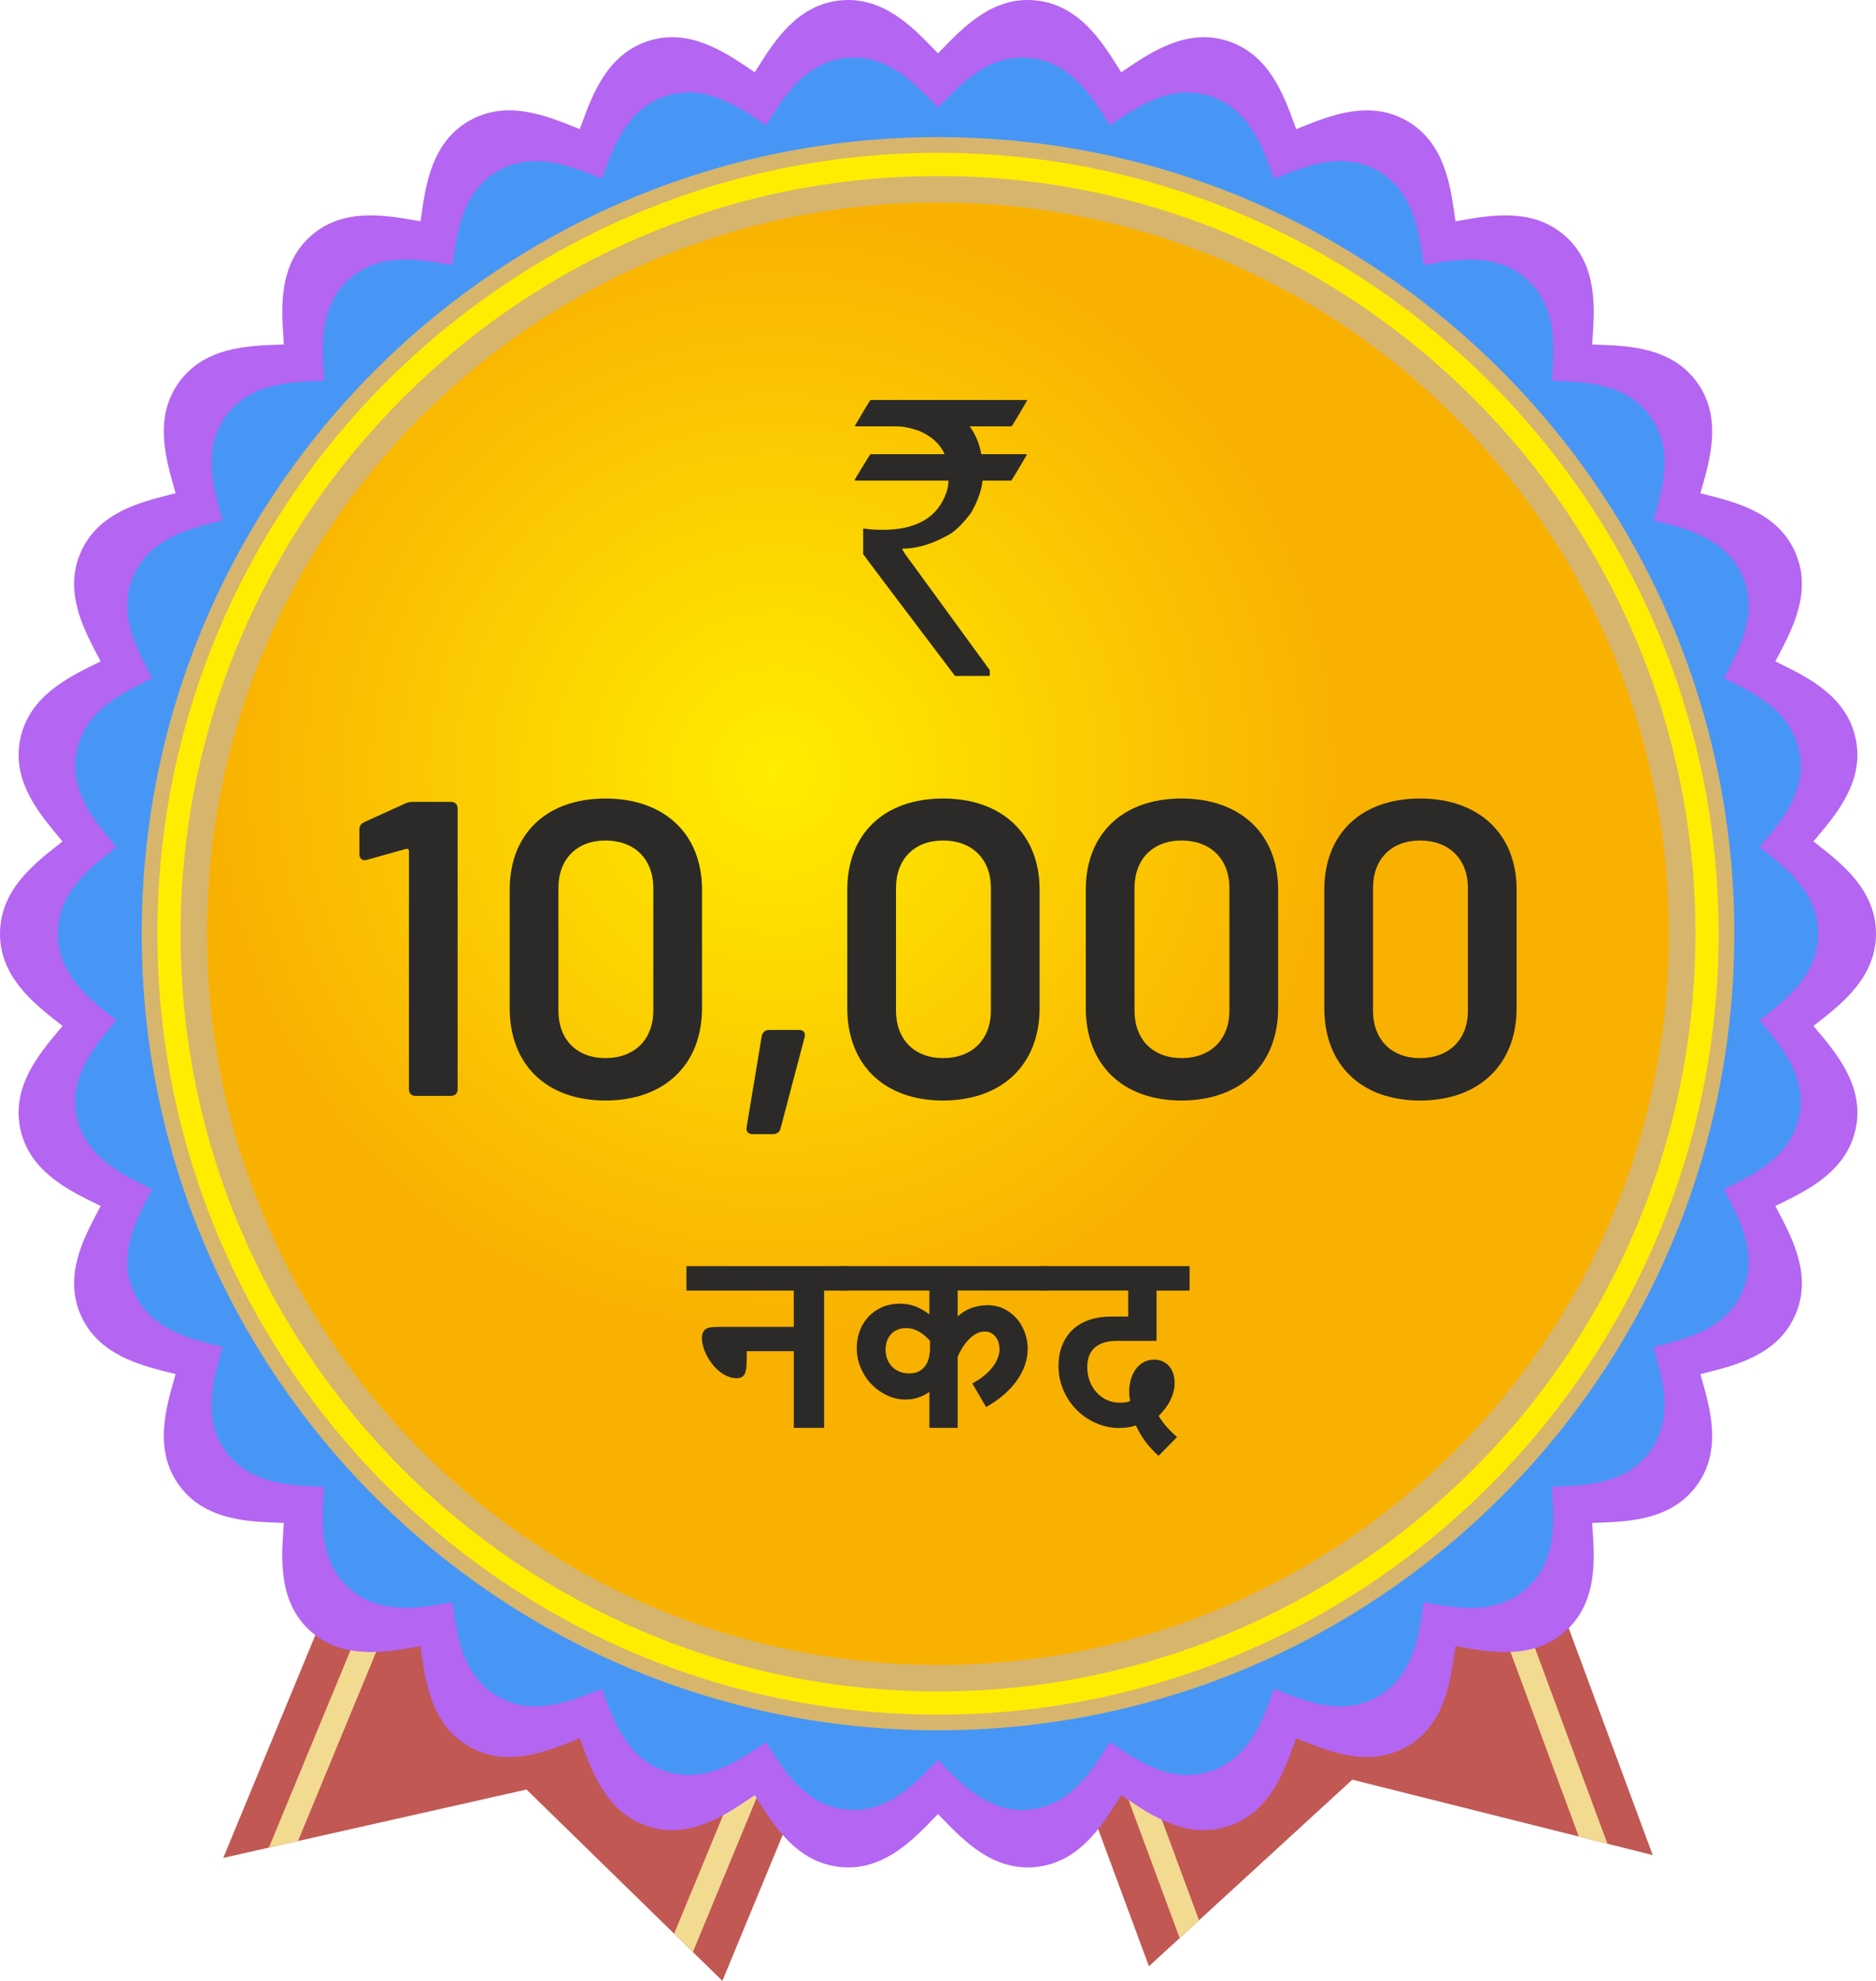 <?xml version="1.0" encoding="UTF-8"?>
<!DOCTYPE svg PUBLIC "-//W3C//DTD SVG 1.0//EN" "http://www.w3.org/TR/2001/REC-SVG-20010904/DTD/svg10.dtd">
<!-- Creator: CorelDRAW -->
<svg xmlns="http://www.w3.org/2000/svg" xml:space="preserve" width="100%" height="100%" version="1.0" style="shape-rendering:geometricPrecision; text-rendering:geometricPrecision; image-rendering:optimizeQuality; fill-rule:evenodd; clip-rule:evenodd"
viewBox="0 0 4689.46 4949.8"
 xmlns:xlink="http://www.w3.org/1999/xlink"
 xmlns:xodm="http://www.corel.com/coreldraw/odm/2003">
 <defs>
  <style type="text/css">
   <![CDATA[
    .fil6 {fill:none}
    .fil10 {fill:#2B2A29;fill-rule:nonzero}
    .fil9 {fill:#2B2A29;fill-rule:nonzero}
    .fil8 {fill:#FFED00;fill-rule:nonzero}
    .fil5 {fill:#D7B56D;fill-rule:nonzero}
    .fil2 {fill:#F2DA91;fill-rule:nonzero}
    .fil1 {fill:#C15853;fill-rule:nonzero}
    .fil0 {fill:#B04D48;fill-rule:nonzero}
    .fil4 {fill:#4796F5;fill-rule:nonzero}
    .fil3 {fill:#B465F2;fill-rule:nonzero}
    .fil7 {fill:url(#id0);fill-rule:nonzero}
   ]]>
  </style>
  <radialGradient id="id0" gradientUnits="userSpaceOnUse" gradientTransform="matrix(1.245 -0 -0 1.245 -477 -474)" cx="1942.72" cy="1931.19" r="1132.93" fx="1942.72" fy="1931.19">
   <stop offset="0" style="stop-opacity:1; stop-color:#FFED00"/>
   <stop offset="1" style="stop-opacity:1; stop-color:#F9B101"/>
  </radialGradient>
 </defs>
 <g id="Layer_x0020_1">
  <path class="fil0" d="M2817.9 2573.92l-1247.74 -307.38 -588.52 1423.6c26.68,35 61.21,67.52 106.87,93.91 95.5,55.28 190.12,56.02 269.49,40.25 41.38,69.61 105.34,139.56 210.47,173.75 104.84,34.08 197.27,15.17 271.85,-17.08 55,59.45 132.15,114.48 242,125.87 36.98,3.96 71.37,1.73 103.51,-4.3l614.08 -1485.3 17.99 -43.32z"/>
  <g id="_2314716761984">
   <path class="fil1" d="M2082.32 4034.84c-109.85,-11.39 -187,-66.42 -242,-125.87 -74.58,32.25 -167.01,51.16 -271.85,17.08 -105.13,-34.19 -169.09,-104.14 -210.47,-173.75 -79.37,15.77 -173.99,15.03 -269.49,-40.25 -45.66,-26.39 -80.19,-58.91 -106.87,-93.91l-423.49 1024.36 757.98 -170.78 489.65 478.08 380.05 -919.26c-32.14,6.03 -66.53,8.26 -103.51,4.3z"/>
   <polygon class="fil2" points="1685.09,4831.96 3287.55,956.4 2347.33,724.8 744.9,4600.42 672.24,4616.79 2299.31,681.6 3359.1,942.72 1732.04,4877.8 "/>
  </g>
  <path class="fil0" d="M1957.33 2514.76l16.2 43.74 573.61 1549.47c6.81,0.43 13.48,0.96 20.47,0.96 12.73,0 25.82,-0.64 39.26,-2.05 109.75,-11.43 186.83,-66.22 242.11,-125.87 74.15,32.03 166.79,51.19 271.92,17.07 105.09,-34.11 169.05,-104.03 210.47,-173.74 79.09,15.77 173.78,15.03 269.56,-40.25 65.12,-37.71 107.73,-87.7 136.7,-139.88l-520.98 -1407.23 -1259.32 277.78z"/>
  <g id="_2314716764288">
   <path class="fil1" d="M3600.93 3712.09c-95.78,55.28 -190.47,56.02 -269.56,40.25 -41.42,69.71 -105.38,139.63 -210.47,173.74 -105.13,34.12 -197.77,14.96 -271.92,-17.07 -55.28,59.65 -132.36,114.44 -242.11,125.87 -13.44,1.41 -26.53,2.05 -39.26,2.05 -6.99,0 -13.66,-0.53 -20.47,-0.96l324.84 877.39 508.43 -466.22 750.88 188.45 -393.66 -1063.38c-28.97,52.18 -71.58,102.17 -136.7,139.88z"/>
   <polygon class="fil2" points="1549.1,887.04 2997.22,4798.52 2948.78,4842.94 1478.42,871.47 2547.72,635.63 4018.06,4607.17 3946.49,4589.21 2498.39,677.67 "/>
  </g>
  <path class="fil3" d="M4533.21 2563.73c3.74,-3 7.38,-5.82 10.66,-8.4 61.41,-48.29 145.59,-114.41 145.59,-222.14 0,-107.78 -84.18,-173.89 -145.59,-222.18 -3.32,-2.58 -6.92,-5.44 -10.66,-8.4 3.42,-4.13 6.78,-8.11 9.74,-11.68 49.74,-59.4 117.79,-140.75 95.74,-245.14 -22.29,-105.34 -118.25,-152.44 -188.27,-186.83 -3.89,-1.91 -8.15,-4.02 -12.6,-6.21 2.47,-4.73 4.83,-9.24 7.02,-13.3 36.23,-68.65 85.9,-162.63 42.33,-260.25 -43.7,-98.1 -147.21,-124.07 -222.81,-143.05 -4.27,-1.06 -8.96,-2.25 -13.83,-3.49 1.41,-5.01 2.79,-9.84 3.99,-14.18 21.16,-74.75 50.16,-177.13 -12.84,-263.7 -63.04,-86.68 -169.55,-90.6 -247.3,-93.42 -4.45,-0.17 -9.35,-0.35 -14.43,-0.56 0.32,-5.12 0.67,-10.06 0.95,-14.5 5.26,-77.58 12.42,-183.83 -67.2,-255.55 -79.55,-71.72 -184.47,-53.52 -261.02,-40.26 -4.41,0.78 -9.31,1.63 -14.39,2.47 -0.75,-5.01 -1.42,-9.84 -2.05,-14.18 -10.94,-77.12 -25.93,-182.67 -118.82,-236.39 -92.64,-53.66 -191.38,-14.04 -263.42,14.78 -4.23,1.69 -8.96,3.6 -13.82,5.5 -1.73,-4.66 -3.43,-9.17 -4.91,-13.26 -26.81,-73.24 -63.57,-173.54 -165.84,-206.77 -101.6,-32.98 -189.72,26.25 -254.14,69.5 -3.84,2.58 -8.15,5.47 -12.59,8.43 -2.61,-4.13 -5.12,-8.11 -7.41,-11.71 -41.59,-66.11 -98.57,-156.63 -205.71,-167.75 -105.55,-11.21 -179.63,65.02 -233.47,120.58 -3.49,3.57 -7.33,7.55 -11.39,11.68 -4.02,-4.09 -7.9,-8.08 -11.36,-11.68 -53.8,-55.52 -127.35,-131.62 -233.54,-120.58 -107.1,11.12 -164.08,101.64 -205.7,167.71 -2.23,3.64 -4.77,7.62 -7.38,11.75 -4.44,-3 -8.71,-5.82 -12.59,-8.43 -64.35,-43.29 -152.65,-102.52 -254.11,-69.5 -102.3,33.2 -139.03,133.49 -165.87,206.73 -1.48,4.09 -3.14,8.61 -4.87,13.27 -4.9,-1.91 -9.56,-3.78 -13.79,-5.47 -72.08,-28.86 -170.89,-68.41 -263.49,-14.82 -92.86,53.73 -107.85,159.31 -118.78,236.4 -0.62,4.34 -1.29,9.17 -2.06,14.18 -5.06,-0.85 -9.98,-1.69 -14.39,-2.47 -76.52,-13.3 -181.44,-31.43 -261.08,40.25 -79.56,71.72 -72.36,177.98 -67.11,255.52 0.29,4.44 0.6,9.38 0.94,14.5 -5.11,0.21 -10,0.42 -14.43,0.56 -77.73,2.86 -184.21,6.74 -247.37,93.45 -62.97,86.54 -33.97,188.91 -12.81,263.67 1.23,4.37 2.61,9.17 4.01,14.22 -4.88,1.23 -9.59,2.43 -13.85,3.49 -75.55,18.94 -179.06,44.91 -222.85,143.05 -43.51,97.65 6.14,191.63 42.38,260.24 2.14,4.06 4.56,8.61 6.98,13.3 -4.41,2.19 -8.67,4.31 -12.58,6.21 -70.02,34.43 -165.96,81.53 -188.24,186.8 -22.11,104.42 45.97,185.77 95.69,245.21 3,3.57 6.32,7.55 9.77,11.68 -3.77,2.96 -7.37,5.82 -10.67,8.4 -61.45,48.29 -145.57,114.4 -145.57,222.18 0,107.73 84.12,173.85 145.57,222.14 3.3,2.58 6.9,5.4 10.63,8.4 -3.41,4.12 -6.73,8.11 -9.73,11.71 -49.72,59.41 -117.8,140.76 -95.74,245.14 22.29,105.27 118.24,152.4 188.29,186.84 3.87,1.9 8.17,3.98 12.58,6.2 -2.45,4.66 -4.84,9.18 -6.98,13.23 -36.27,68.65 -85.93,162.67 -42.38,260.28 43.72,98.15 147.23,124.11 222.81,143.05 4.27,1.1 8.97,2.26 13.85,3.5 -1.41,5.01 -2.78,9.84 -4.01,14.21 -21.15,74.76 -50.16,177.1 12.85,263.67 63.06,86.68 169.58,90.59 247.32,93.45 4.41,0.14 9.33,0.32 14.43,0.56 -0.31,5.08 -0.65,9.99 -0.98,14.47 -5.23,77.57 -12.44,183.83 67.2,255.55 79.61,71.72 184.52,53.48 261.01,40.25 4.41,-0.77 9.33,-1.62 14.43,-2.47 0.72,5.01 1.4,9.88 2.03,14.22 10.96,77.12 25.91,182.67 118.84,236.4 92.53,53.58 191.31,14.04 263.42,-14.78 4.23,-1.7 8.92,-3.6 13.82,-5.54 1.77,4.72 3.43,9.24 4.91,13.33 26.84,73.24 63.57,173.46 165.84,206.69 101.78,33.13 189.79,-26.21 254.14,-69.46 3.85,-2.57 8.11,-5.47 12.56,-8.43 2.64,4.13 5.15,8.11 7.41,11.71 41.59,66.11 98.6,156.64 205.7,167.75 7.02,0.74 13.83,1.09 20.57,1.09 95.04,-0.03 162.7,-69.81 212.97,-121.67 3.46,-3.6 7.34,-7.59 11.36,-11.68 4.06,4.09 7.9,8.12 11.39,11.68 53.8,55.53 127.18,131.73 233.51,120.58 107.14,-11.15 164.08,-101.67 205.67,-167.75 2.29,-3.6 4.8,-7.58 7.41,-11.71 4.44,2.96 8.71,5.86 12.56,8.43 64.38,43.25 152.57,102.45 254.17,69.46 102.27,-33.19 139,-133.45 165.81,-206.69 1.48,-4.09 3.14,-8.64 4.9,-13.33 4.87,1.94 9.56,3.84 13.83,5.54 72,28.85 170.74,68.33 263.45,14.81 92.82,-53.76 107.85,-159.31 118.75,-236.39 0.67,-4.38 1.3,-9.21 2.08,-14.22 5.08,0.85 9.98,1.69 14.43,2.47 76.48,13.3 181.43,31.47 260.98,-40.22 79.66,-71.72 72.46,-178.01 67.21,-255.59 -0.32,-4.44 -0.64,-9.34 -0.99,-14.46 5.12,-0.21 10.02,-0.39 14.43,-0.56 77.75,-2.86 184.29,-6.78 247.33,-93.46 63.01,-86.53 34.01,-188.91 12.84,-263.66 -1.2,-4.34 -2.57,-9.17 -3.98,-14.22 4.86,-1.23 9.56,-2.4 13.83,-3.49 75.56,-18.94 179.07,-44.91 222.84,-143.05 43.54,-97.65 -6.13,-191.63 -42.36,-260.25 -2.16,-4.09 -4.55,-8.6 -6.99,-13.3 4.41,-2.18 8.71,-4.3 12.6,-6.2 70.02,-34.4 165.98,-81.53 188.27,-186.87 22.05,-104.35 -46,-185.7 -95.71,-245.11 -2.99,-3.6 -6.35,-7.59 -9.77,-11.71z"/>
  <path class="fil4" d="M4398.52 2549.54c3.49,-2.82 6.92,-5.46 9.95,-7.9 57.68,-45.29 136.67,-107.35 136.67,-208.45 0,-101.15 -78.99,-163.2 -136.67,-208.5 -3.07,-2.43 -6.46,-5.11 -9.95,-7.86 3.18,-3.92 6.32,-7.62 9.1,-11.01 46.68,-55.74 110.56,-132.08 89.86,-230.05 -20.92,-98.81 -110.95,-143.05 -176.71,-175.33 -3.6,-1.76 -7.62,-3.77 -11.78,-5.82 2.29,-4.41 4.55,-8.64 6.56,-12.49 34.01,-64.38 80.61,-152.61 39.76,-244.19 -41.03,-92.07 -138.19,-116.45 -209.09,-134.27 -4.03,-0.98 -8.44,-2.08 -13.02,-3.28 1.34,-4.69 2.61,-9.2 3.77,-13.3 19.86,-70.16 47.06,-166.22 -12.06,-247.47 -59.16,-81.35 -159.14,-85.02 -232.06,-87.66 -4.16,-0.15 -8.78,-0.32 -13.55,-0.53 0.29,-4.8 0.6,-9.42 0.89,-13.62 4.93,-72.78 11.64,-172.51 -63.05,-239.78 -74.68,-67.31 -173.14,-50.24 -245,-37.79 -4.13,0.71 -8.71,1.52 -13.48,2.3 -0.7,-4.7 -1.34,-9.21 -1.9,-13.3 -10.3,-72.36 -24.34,-171.42 -111.55,-221.87 -86.89,-50.34 -179.56,-13.15 -247.16,13.9 -3.98,1.59 -8.43,3.36 -13.01,5.19 -1.63,-4.41 -3.18,-8.64 -4.59,-12.49 -25.15,-68.72 -59.65,-162.84 -155.65,-194.03 -95.32,-30.93 -178.04,24.63 -238.47,65.23 -3.6,2.4 -7.62,5.12 -11.82,7.9 -2.47,-3.84 -4.8,-7.62 -6.95,-11 -39.02,-62.02 -92.53,-146.97 -193.04,-157.41 -99.06,-10.51 -168.59,61.03 -219.11,113.13 -3.28,3.39 -6.88,7.13 -10.69,11.01 -3.77,-3.84 -7.41,-7.62 -10.65,-10.97 -50.49,-52.11 -119.52,-123.54 -219.15,-113.17 -100.54,10.44 -153.99,95.39 -193.04,157.41 -2.12,3.38 -4.48,7.12 -6.95,11 -4.16,-2.78 -8.18,-5.46 -11.82,-7.9 -60.39,-40.64 -143.22,-96.2 -238.47,-65.23 -96,31.19 -130.46,125.28 -155.65,194.03 -1.38,3.81 -2.96,8.08 -4.59,12.45 -4.58,-1.79 -8.96,-3.56 -12.91,-5.18 -67.66,-27.06 -160.37,-64.17 -247.3,-13.9 -87.1,50.45 -101.21,149.51 -111.44,221.86 -0.6,4.09 -1.23,8.61 -1.94,13.34 -4.76,-0.81 -9.38,-1.63 -13.51,-2.33 -71.81,-12.49 -170.27,-29.49 -245.01,37.78 -74.66,67.31 -67.91,167.01 -62.99,239.78 0.28,4.17 0.58,8.79 0.89,13.62 -4.79,0.18 -9.37,0.35 -13.54,0.49 -72.94,2.69 -172.86,6.35 -232.16,87.71 -59.07,81.24 -31.86,177.3 -12,247.43 1.15,4.1 2.44,8.65 3.76,13.34 -4.58,1.2 -8.99,2.29 -12.99,3.28 -70.9,17.78 -168.04,42.16 -209.13,134.27 -40.83,91.61 5.76,179.81 39.77,244.22 2,3.81 4.27,8.08 6.54,12.49 -4.13,2.05 -8.14,4.02 -11.8,5.82 -65.71,32.28 -155.75,76.52 -176.66,175.3 -20.73,97.97 43.14,174.34 89.81,230.08 2.81,3.39 5.94,7.09 9.16,11.01 -3.52,2.75 -6.93,5.43 -10.02,7.86 -57.65,45.3 -136.6,107.35 -136.6,208.5 0,101.1 78.95,163.16 136.6,208.45 3.09,2.44 6.5,5.08 9.98,7.9 -3.18,3.89 -6.31,7.62 -9.12,10.98 -46.67,55.74 -110.54,132.08 -89.83,230.08 20.9,98.78 110.94,143.01 176.68,175.29 3.63,1.8 7.67,3.78 11.8,5.82 -2.3,4.41 -4.54,8.65 -6.54,12.46 -34.04,64.41 -80.64,152.64 -39.77,244.26 41.02,92.08 138.16,116.45 209.09,134.23 4.01,1.03 8.42,2.12 13,3.28 -1.33,4.7 -2.61,9.25 -3.77,13.34 -19.86,70.13 -47.07,166.19 12.04,247.44 59.2,81.35 159.16,85.02 232.12,87.66 4.15,0.18 8.75,0.35 13.55,0.53 -0.32,4.8 -0.62,9.42 -0.93,13.58 -4.91,72.82 -11.67,172.55 63.06,239.86 74.71,67.27 173.17,50.16 244.94,37.74 4.13,-0.7 8.75,-1.51 13.55,-2.29 0.67,4.69 1.34,9.24 1.9,13.34 10.27,72.35 24.34,171.41 111.51,221.82 86.86,50.31 179.53,13.2 247.23,-13.86 3.95,-1.59 8.36,-3.35 12.95,-5.19 1.66,4.41 3.24,8.68 4.62,12.53 25.19,68.68 59.65,162.77 155.61,193.95 95.53,31.08 178.12,-24.62 238.51,-65.19 3.6,-2.43 7.62,-5.12 11.79,-7.9 2.5,3.88 4.83,7.62 6.98,10.97 39.02,62.05 92.5,147 193.04,157.44 6.56,0.71 12.95,1.03 19.26,1.03 89.18,-0.04 152.68,-65.51 199.89,-114.2 3.24,-3.35 6.88,-7.12 10.65,-10.97 3.81,3.85 7.41,7.62 10.69,10.97 50.48,52.11 119.34,123.62 219.14,113.17 100.51,-10.44 153.99,-95.42 193.01,-157.41 2.15,-3.38 4.48,-7.12 6.95,-11 4.2,2.78 8.18,5.47 11.78,7.9 60.43,40.57 143.19,96.17 238.51,65.19 96,-31.15 130.46,-125.27 155.62,-193.99 1.41,-3.81 2.96,-8.08 4.58,-12.49 4.59,1.84 9,3.6 13.02,5.19 67.56,27.09 160.23,64.13 247.19,13.9 87.14,-50.45 101.21,-149.51 111.48,-221.86 0.6,-4.06 1.2,-8.61 1.94,-13.3 4.76,0.77 9.35,1.58 13.51,2.29 71.79,12.49 170.29,29.53 244.97,-37.75 74.72,-67.31 67.98,-167.04 63.04,-239.85 -0.32,-4.16 -0.6,-8.79 -0.92,-13.55 4.8,-0.21 9.42,-0.39 13.55,-0.53 72.95,-2.68 172.93,-6.35 232.09,-87.7 59.13,-81.21 31.93,-177.27 12.07,-247.44 -1.17,-4.09 -2.44,-8.6 -3.78,-13.33 4.59,-1.17 9,-2.26 13.02,-3.28 70.87,-17.78 168.03,-42.16 209.13,-134.27 40.81,-91.62 -5.79,-179.81 -39.8,-244.23 -1.97,-3.81 -4.27,-8.04 -6.52,-12.45 4.12,-2.05 8.18,-4.06 11.78,-5.82 65.76,-32.32 155.79,-76.52 176.71,-175.37 20.7,-97.96 -43.18,-174.3 -89.82,-230.04 -2.82,-3.36 -5.96,-7.09 -9.14,-10.98z"/>
  <path class="fil5" d="M4335.23 2333.15c0,1099.29 -891.15,1990.55 -1990.51,1990.55 -1099.33,0 -1990.49,-891.26 -1990.49,-1990.55 0,-1099.33 891.16,-1990.48 1990.49,-1990.48 1099.36,0 1990.51,891.15 1990.51,1990.48z"/>
  <path class="fil6" d="M4362.19 2333.19c0,1114.24 -903.26,2017.46 -2017.47,2017.46 -1114.21,0 -2017.44,-903.22 -2017.44,-2017.46 0,-1114.18 903.23,-2017.43 2017.44,-2017.43 1114.21,0 2017.47,903.25 2017.47,2017.43z"/>
  <path class="fil7" d="M2344.72 505.9c-1009.23,0 -1827.3,818.13 -1827.3,1827.29 0,366.85 108.48,708.16 294.56,994.37 100.17,154.09 222.68,292.31 363.35,409.61 235.8,196.6 521.94,334.54 836.16,392.47 108.12,19.93 219.35,30.86 333.23,30.86 1009.19,0 1827.32,-818.09 1827.32,-1827.31 0,-113.85 -10.94,-225.11 -30.87,-333.2 -57.93,-314.26 -195.9,-600.36 -392.5,-836.16 -117.3,-140.68 -255.48,-263.2 -409.61,-363.36 -286.21,-186.09 -627.52,-294.57 -994.34,-294.57z"/>
  <path class="fil8" d="M2344.72 439.86c-1044.01,0 -1893.33,849.35 -1893.33,1893.33 0,1044.01 849.32,1893.35 1893.33,1893.35 1044.01,0 1893.36,-849.34 1893.36,-1893.35 0,-1043.98 -849.35,-1893.33 -1893.36,-1893.33zm0 3844.72c-1075.97,0 -1951.35,-875.39 -1951.35,-1951.39 0,-1075.98 875.38,-1951.32 1951.35,-1951.32 1075.97,0 1951.36,875.34 1951.36,1951.32 0,1076 -875.39,1951.39 -1951.36,1951.39z"/>
  <path class="fil9" d="M2175.87 999.56l391.65 0 0 0.98c-23.13,40.35 -36.25,61.99 -39.36,64.95l-104.31 0c14.43,19.19 24.11,42.31 29.19,69.54l111.53 0c1.31,0.32 1.97,0.98 1.97,1.96 -24.93,42.32 -37.89,63.64 -38.38,63.97l-72.17 0c-1.64,21.48 -10.66,47.72 -27.39,78.72 -22.79,31.16 -44.11,51.34 -64.29,60.52 -37.88,20.5 -74.13,30.83 -108.73,30.83l0 0.99c0,2.79 8.52,15.41 25.58,37.88l193.04 264.71 0 12.63c0,1.15 -0.66,1.81 -1.81,1.81l-85.12 0c-153.02,-202.06 -229.61,-303.58 -229.61,-304.57l0 -61.5 0.99 -2.46c13.45,2.3 29.19,3.44 47.56,3.44 85.45,0 138.75,-31.65 159.91,-94.63 3.28,-9.35 4.75,-18.86 4.75,-28.37l-232.4 0c-1.31,0 -1.96,-0.82 -1.96,-2.46 25.58,-42.32 38.7,-63.47 39.36,-63.47l185 0 0 -0.82c-10.83,-24.44 -31.33,-43.3 -61.5,-56.75 -21.82,-8.04 -41.33,-11.97 -58.56,-11.97l-103.32 0 0 -2.46c24.93,-42.32 37.72,-63.47 38.38,-63.47z"/>
  <path id="_1" class="fil9" d="M1012.75 2007.94l-101.82 46.18c-8.4,4.2 -12.59,9.45 -12.59,18.89l0 60.88c0,11.55 7.34,17.85 18.89,14.7l97.61 -27.29c4.2,-1.05 7.35,1.05 7.35,5.25l0 595.14c0,10.49 6.3,16.79 16.8,16.79l88.17 0c10.49,0 16.79,-6.3 16.79,-16.79l0 -701.16c0,-10.49 -6.3,-16.79 -16.79,-16.79l-94.47 0c-7.35,0 -13.65,1.05 -19.94,4.2z"/>
  <path id="_2" class="fil9" d="M1513.42 2750.03c146.94,0 241.41,-89.22 241.41,-230.92l0 -296c0,-139.6 -94.47,-227.77 -241.41,-227.77 -146.95,0 -239.32,88.17 -239.32,227.77l0 296c0,141.7 92.37,230.92 239.32,230.92zm0 -106.02c-71.38,0 -117.56,-46.18 -117.56,-118.6l0 -306.5c0,-72.42 46.18,-118.61 117.56,-118.61 72.42,0 119.65,46.19 119.65,118.61l0 306.5c0,72.42 -47.23,118.6 -119.65,118.6z"/>
  <path id="_3" class="fil9" d="M1881.14 2834l51.25 0c9.45,0 16.8,-5.25 18.9,-14.7l59.83 -226.72c3.14,-11.54 -2.1,-18.89 -13.65,-18.89l-75.57 0c-9.45,0 -15.75,6.3 -17.85,15.74l-37.61 226.72c-2.1,10.5 3.15,17.85 14.7,17.85z"/>
  <path id="_4" class="fil9" d="M2357.32 2750.03c146.94,0 241.41,-89.22 241.41,-230.92l0 -296c0,-139.6 -94.47,-227.77 -241.41,-227.77 -146.95,0 -239.32,88.17 -239.32,227.77l0 296c0,141.7 92.37,230.92 239.32,230.92zm0 -106.02c-71.38,0 -117.56,-46.18 -117.56,-118.6l0 -306.5c0,-72.42 46.18,-118.61 117.56,-118.61 72.42,0 119.65,46.19 119.65,118.61l0 306.5c0,72.42 -47.23,118.6 -119.65,118.6z"/>
  <path id="_5" class="fil9" d="M2953.51 2750.03c146.94,0 241.41,-89.22 241.41,-230.92l0 -296c0,-139.6 -94.47,-227.77 -241.41,-227.77 -146.95,0 -239.32,88.17 -239.32,227.77l0 296c0,141.7 92.37,230.92 239.32,230.92zm0 -106.02c-71.38,0 -117.56,-46.18 -117.56,-118.6l0 -306.5c0,-72.42 46.18,-118.61 117.56,-118.61 72.42,0 119.65,46.19 119.65,118.61l0 306.5c0,72.42 -47.23,118.6 -119.65,118.6z"/>
  <path id="_6" class="fil9" d="M3549.7 2750.03c146.94,0 241.41,-89.22 241.41,-230.92l0 -296c0,-139.6 -94.47,-227.77 -241.41,-227.77 -146.95,0 -239.32,88.17 -239.32,227.77l0 296c0,141.7 92.37,230.92 239.32,230.92zm0 -106.02c-71.38,0 -117.56,-46.18 -117.56,-118.6l0 -306.5c0,-72.42 46.18,-118.61 117.56,-118.61 72.42,0 119.65,46.19 119.65,118.61l0 306.5c0,72.42 -47.23,118.6 -119.65,118.6z"/>
  <path class="fil10" d="M2119.16 3224.91l-59.11 0 0 343.09 -75.86 0 0 -191.57 -117.38 0c0,12.21 -0.19,22.66 -0.56,31.26 -0.27,8.6 -1.29,15.54 -2.96,20.91 -1.57,5.27 -4.16,9.16 -7.58,11.65 -3.43,2.41 -8.24,3.61 -14.34,3.61 -7.59,0 -15.08,-1.48 -22.39,-4.62 -7.3,-3.06 -14.15,-7.13 -20.53,-12.31 -6.48,-5.18 -12.31,-11.1 -17.67,-17.85 -5.27,-6.85 -9.9,-13.88 -13.78,-21.28 -3.89,-7.4 -6.94,-14.89 -9.07,-22.38 -2.22,-7.5 -3.33,-14.62 -3.33,-21.28 0,-6.66 1.11,-11.93 3.15,-15.82 2.12,-3.88 4.99,-6.75 8.78,-8.6 3.8,-1.76 8.42,-2.87 13.88,-3.33 5.36,-0.46 11.56,-0.74 18.41,-0.74l185.37 0 0 -90.74 -268.35 0 0 -60.96 403.32 0 0 60.96z"/>
  <path id="_1_13" class="fil10" d="M2430.52 3456.9c11.38,-6.01 21.28,-12.48 29.79,-19.51 8.51,-7.03 15.54,-14.34 21.28,-21.84 5.73,-7.49 9.89,-14.98 12.76,-22.47 2.78,-7.5 4.16,-14.71 4.16,-21.56 0,-4.53 -0.64,-9.43 -1.85,-14.61 -1.29,-5.28 -3.42,-10.09 -6.38,-14.43 -2.96,-4.26 -6.84,-7.87 -11.56,-10.83 -4.72,-2.86 -10.45,-4.34 -17.3,-4.34 -7.03,0 -13.97,1.75 -20.63,5.36 -6.66,3.52 -12.95,8.14 -18.68,14.06 -5.83,5.83 -11.1,12.58 -15.82,20.08 -4.81,7.49 -8.97,15.26 -12.4,23.4l0 177.79 -70.67 0 0 -89.17 -0.55 -0.28c-2.22,1.48 -5,3.24 -8.61,5.27 -3.51,2.13 -7.68,4.16 -12.58,6.11 -4.9,2.03 -10.45,3.7 -16.74,5.18 -6.38,1.48 -13.32,2.12 -20.91,2.12 -15.91,0 -31.17,-3.33 -45.97,-10.17 -14.71,-6.75 -27.66,-15.91 -38.95,-27.57 -11.37,-11.65 -20.35,-25.34 -27.1,-41.07 -6.84,-15.72 -10.17,-32.47 -10.17,-50.13 0,-14.81 2.49,-28.96 7.4,-42.28 4.99,-13.41 12.11,-25.16 21.46,-35.24 9.25,-10.09 20.63,-18.13 33.95,-24.15 13.41,-5.92 28.58,-8.88 45.6,-8.88 12.03,0 23.77,1.85 35.15,5.65 11.47,3.79 23.87,10.63 37.47,20.62l0.55 -0.27 0 -58.83 -223.12 0 0 -60.96 521.72 0 0 60.96 -227.93 0 0 63.91 0.56 0.28c6.38,-5.73 12.86,-10.45 19.52,-14.06 6.66,-3.61 13.32,-6.38 19.79,-8.42 6.48,-1.94 12.67,-3.33 18.41,-4.07 5.83,-0.74 11.01,-1.11 15.73,-1.11 15.91,0 30.06,3.24 42.55,9.53 12.48,6.29 23.03,14.62 31.73,24.79 8.69,10.18 15.26,21.83 19.88,34.88 4.63,12.95 6.94,26.27 6.94,39.77 0,14.16 -2.5,27.94 -7.31,41.63 -4.9,13.6 -11.84,26.73 -20.9,39.13 -9.07,12.49 -19.98,24.14 -32.75,35.15 -12.86,10.91 -27.19,20.81 -43.1,29.6l-34.42 -59.02zm-105.73 -106.75c-3.6,-3.7 -7.49,-7.4 -11.65,-11.19 -4.17,-3.79 -8.7,-7.12 -13.51,-10.08 -4.9,-3.05 -10.27,-5.46 -16,-7.4 -5.83,-1.85 -12.12,-2.78 -18.96,-2.78 -8.33,0 -15.64,1.39 -21.93,4.35 -6.38,2.87 -11.65,6.75 -16,11.66 -4.35,4.81 -7.59,10.54 -9.81,17.02 -2.12,6.47 -3.23,13.41 -3.23,20.63 0,8.32 1.38,16.09 4.07,23.31 2.68,7.21 6.66,13.5 11.74,18.96 5.18,5.36 11.29,9.62 18.5,12.67 7.13,3.15 15.18,4.63 24.24,4.63 10.27,0 18.78,-1.85 25.62,-5.65 6.76,-3.79 12.12,-8.69 16.1,-14.8 3.98,-6.01 6.75,-12.76 8.42,-20.16 1.57,-7.4 2.4,-14.71 2.4,-21.92l0 -19.25z"/>
  <path id="_2_14" class="fil10" d="M2973.62 3224.91l-82.61 0 0 125.71 -99.44 0c-23.5,0 -41.72,5.45 -54.49,16.46 -12.85,10.92 -19.24,27.29 -19.24,49.12 0,12.12 1.95,23.59 5.92,34.32 3.98,10.73 9.62,20.17 16.84,28.31 7.21,8.14 15.82,14.52 25.9,19.24 9.99,4.72 21.09,7.03 33.12,7.03 5.27,0 9.99,-0.28 14.24,-0.93 4.26,-0.64 8.05,-1.85 11.29,-3.6 -1.67,-7.68 -2.5,-15.45 -2.5,-23.32 0,-10.36 1.39,-20.25 4.07,-29.87 2.78,-9.53 6.75,-18.04 11.93,-25.44 5.28,-7.4 11.84,-13.32 19.71,-17.76 7.86,-4.44 16.83,-6.66 26.91,-6.66 7.04,0 13.7,1.29 19.8,3.79 6.2,2.59 11.56,6.29 16.1,11.1 4.62,4.9 8.32,11.01 11,18.32 2.69,7.3 4.07,15.63 4.07,25.06 0,8.51 -1.11,16.56 -3.42,24.24 -2.22,7.68 -5.18,14.98 -8.79,21.83 -3.6,6.85 -7.86,13.32 -12.76,19.43 -4.81,6.01 -9.81,11.65 -14.89,16.92 12.11,19.71 27.47,37.19 46.06,52.55l-46.34 47.17c-12.95,-11.56 -24.15,-23.68 -33.4,-36.35 -9.34,-12.58 -17.02,-25.81 -23.21,-39.59 -7.22,2.4 -14.34,4.07 -21.37,4.9 -7.13,0.92 -14.25,1.39 -21.46,1.39 -13.14,0 -26.09,-1.85 -38.76,-5.55 -12.58,-3.7 -24.52,-8.88 -35.62,-15.45 -11.1,-6.57 -21.36,-14.62 -30.8,-23.96 -9.34,-9.43 -17.39,-19.79 -24.05,-31.17 -6.66,-11.38 -11.93,-23.68 -15.73,-36.73 -3.79,-13.13 -5.73,-26.73 -5.73,-40.79 0,-20.44 3.24,-38.39 9.62,-53.93 6.47,-15.54 15.35,-28.58 26.83,-39.04 11.47,-10.45 25.25,-18.4 41.34,-23.68 16.1,-5.36 33.86,-8.05 53.38,-8.05l43.1 0 0 -65.02 -217.38 0 0 -60.96 370.76 0 0 60.96z"/>
 </g>
</svg>
